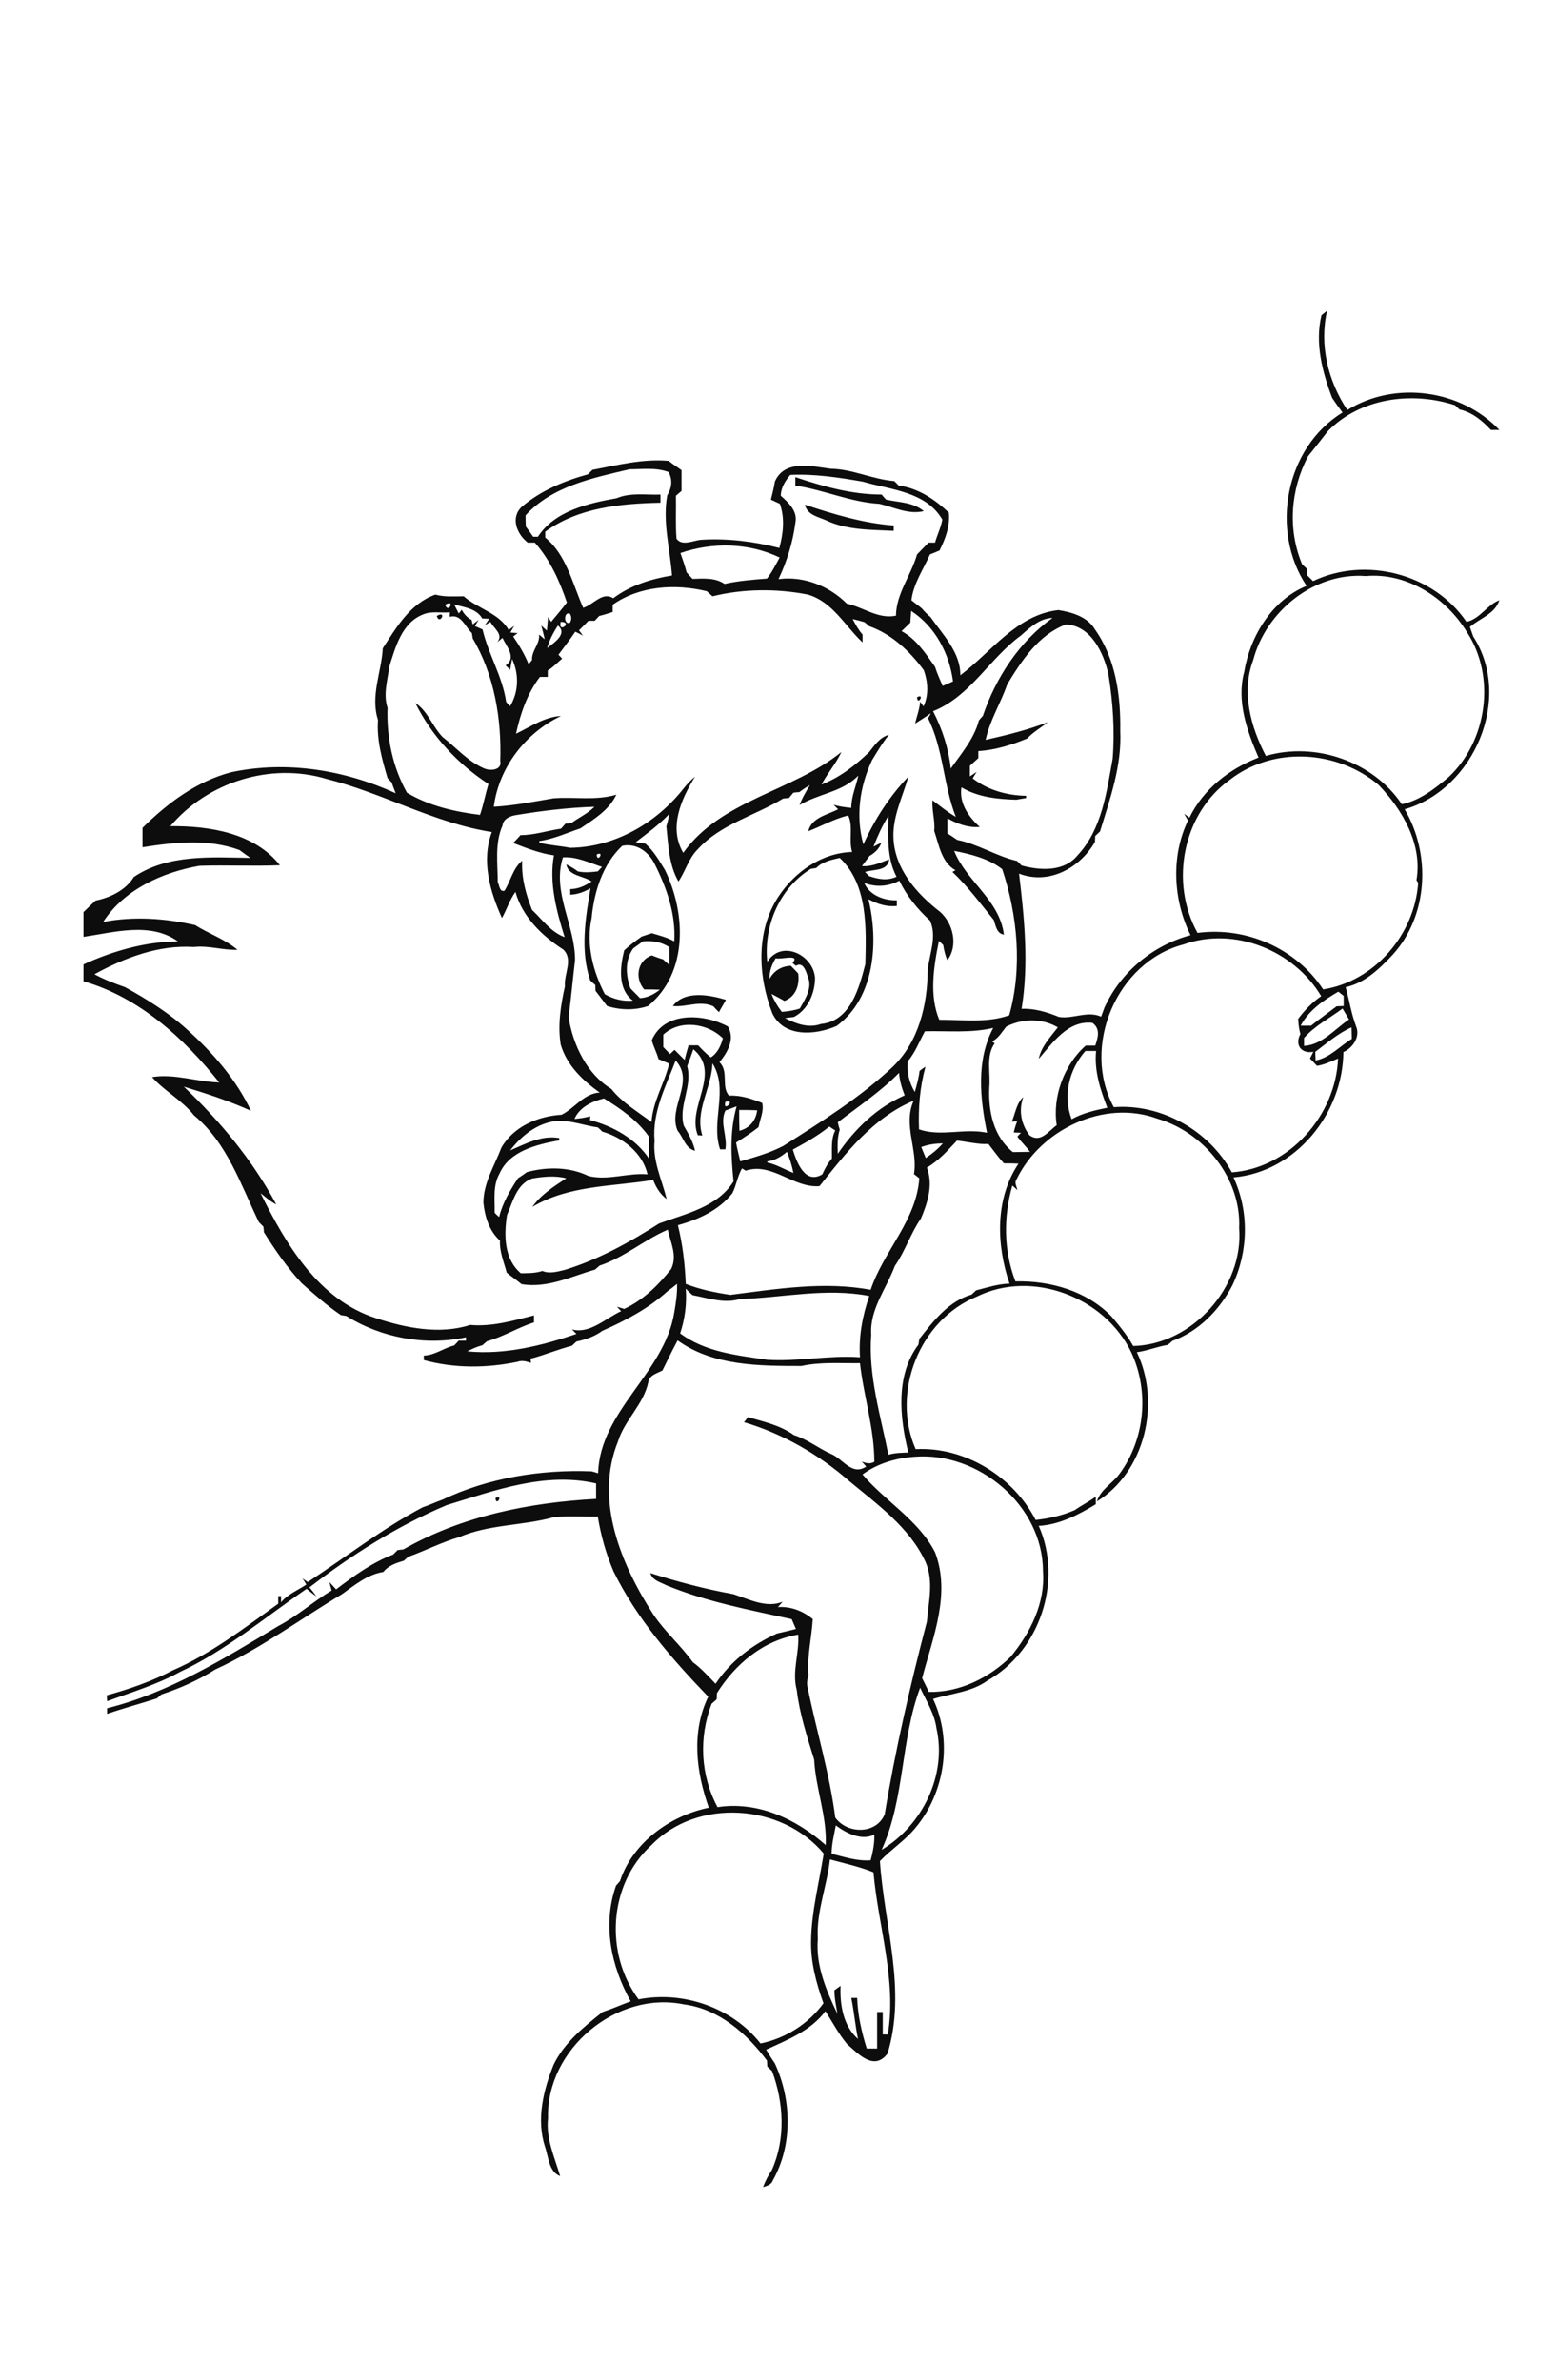 <?xml version="1.0" encoding="utf-8"?>
<!-- Generator: Adobe Illustrator 21.0.2, SVG Export Plug-In . SVG Version: 6.00 Build 0)  -->
<svg version="1.2" baseProfile="tiny" id="Layer_1" xmlns="http://www.w3.org/2000/svg" xmlns:xlink="http://www.w3.org/1999/xlink"
	 x="0px" y="0px" viewBox="0 0 554 847" overflow="scroll" xml:space="preserve">
<path fill="#0D0D0D" d="M105.2,742.2C105.8,742.8,105.8,742.8,105.2,742.2 M43.2,688.2C43.8,688.8,43.8,688.8,43.2,688.2
	 M320.2,669.2C320.8,669.8,320.8,669.8,320.2,669.2 M243.2,664.2C243.8,664.8,243.8,664.8,243.2,664.2 M327.2,663.2
	C327.8,663.8,327.8,663.8,327.2,663.2 M238.2,657.2C238.8,657.8,238.8,657.8,238.2,657.2 M389.2,652.2
	C389.8,652.8,389.8,652.8,389.2,652.2 M43.2,648.2C43.8,648.8,43.8,648.8,43.2,648.2 M383.2,625.2
	C383.8,625.8,383.8,625.8,383.2,625.2 M225.2,625.2C225.8,625.8,225.8,625.8,225.2,625.2 M87.2,600.2
	C87.8,600.8,87.8,600.8,87.2,600.2 M91.2,595.2C91.8,595.8,91.8,595.8,91.2,595.2 M270.2,589.2C270.8,589.8,270.8,589.8,270.2,589.2
	 M151.2,583.2C151.8,583.8,151.8,583.8,151.2,583.2 M217.2,582.2C217.8,582.8,217.8,582.8,217.2,582.2 M227.2,578.2
	C227.8,578.8,227.8,578.8,227.2,578.2 M97.2,576.2C97.8,576.8,97.8,576.8,97.2,576.2 M142.2,570.2
	C142.8,570.8,142.8,570.8,142.2,570.2 M141.2,567.2C141.8,567.8,141.8,567.8,141.2,567.2 M100.2,566.2
	C100.8,566.8,100.8,566.8,100.2,566.2 M89.2,551.2C89.8,551.8,89.8,551.8,89.2,551.2 M296.2,549.2
	C296.8,549.8,296.8,549.8,296.2,549.2 M122.2,548.2C122.8,548.8,122.8,548.8,122.2,548.2 M203.2,547.2
	C203.8,547.8,203.8,547.8,203.2,547.2 M176.3,533.1C179.3,531.6,176.5,536.4,176.3,533.1 M174.2,533.2
	C174.8,533.8,174.8,533.8,174.2,533.2 M195.2,531.2C195.8,531.8,195.8,531.8,195.2,531.2 M187.2,531.2
	C187.8,531.8,187.8,531.8,187.2,531.2 M185.2,531.2C185.8,531.8,185.8,531.8,185.2,531.2 M287.2,530.2
	C287.8,530.8,287.8,530.8,287.2,530.2 M158.2,530.2C158.8,530.8,158.8,530.8,158.2,530.2 M70.2,526.2
	C70.8,526.8,70.8,526.8,70.2,526.2 M326.2,520.2C326.8,520.8,326.8,520.8,326.2,520.2 M211.2,515.2
	C211.8,515.8,211.8,515.8,211.2,515.2 M375.2,513.2C375.8,513.8,375.8,513.8,375.2,513.2 M386.2,511.2
	C386.8,511.8,386.8,511.8,386.2,511.2 M335.2,510.2C335.8,510.8,335.8,510.8,335.2,510.2 M191.2,509.2
	C191.8,509.8,191.8,509.8,191.2,509.2 M343.2,508.2C343.8,508.8,343.8,508.8,343.2,508.2 M141.2,501.2
	C141.8,501.8,141.8,501.8,141.2,501.2 M189.2,500.2C189.8,500.8,189.8,500.8,189.2,500.2 M416.2,498.2
	C416.8,498.8,416.8,498.8,416.2,498.2 M145.2,497.2C145.8,497.8,145.8,497.8,145.2,497.2 M203.2,495.2
	C203.8,495.8,203.8,495.8,203.2,495.2 M146.2,493.2C146.8,493.8,146.8,493.8,146.2,493.2 M148.2,491.2
	C148.8,491.8,148.8,491.8,148.2,491.2 M286.2,489.2C286.8,489.8,286.8,489.8,286.2,489.2 M151.2,488.2
	C151.8,488.8,151.8,488.8,151.2,488.2 M188.2,486.2C188.8,486.8,188.8,486.8,188.2,486.2 M270.2,473.2
	C270.8,473.8,270.8,473.8,270.2,473.2 M236.2,473.2C236.8,473.8,236.8,473.8,236.2,473.2 M340.2,471.2
	C340.8,471.8,340.8,471.8,340.2,471.2 M387.2,470.2C387.8,470.8,387.8,470.8,387.2,470.2 M282.2,469.2
	C282.8,469.8,282.8,469.8,282.2,469.2 M359.2,467.2C359.8,467.8,359.8,467.8,359.2,467.2 M209.2,463.2
	C209.8,463.8,209.8,463.8,209.2,463.2 M215.2,460.2C215.8,460.8,215.8,460.8,215.2,460.2 M190.2,460.2
	C190.8,460.8,190.8,460.8,190.2,460.2 M200.2,459.2C200.8,459.8,200.8,459.8,200.2,459.2 M217.2,457.2
	C217.8,457.8,217.8,457.8,217.2,457.2 M170.2,455.2C170.8,455.8,170.8,455.8,170.2,455.2 M215.2,452.2
	C215.8,452.8,215.8,452.8,215.2,452.2 M169.2,451.2C169.8,451.8,169.8,451.8,169.2,451.2 M211.2,439.2
	C211.8,439.8,211.8,439.8,211.2,439.2 M209.2,438.2C209.8,438.8,209.8,438.8,209.2,438.2 M211.2,437.2
	C211.8,437.8,211.8,437.8,211.2,437.2 M313.2,436.2C313.8,436.8,313.8,436.8,313.2,436.2 M359.2,432.2
	C359.8,432.8,359.8,432.8,359.2,432.2 M226.2,431.2C226.8,431.8,226.8,431.8,226.2,431.2 M365.2,430.2
	C365.8,430.8,365.8,430.8,365.2,430.2 M164.2,429.2C164.8,429.8,164.8,429.8,164.2,429.2 M79.2,427.2
	C79.8,427.8,79.8,427.8,79.2,427.2 M208.2,426.2C208.8,426.8,208.8,426.8,208.2,426.2 M379.2,412.2
	C379.8,412.8,379.8,412.8,379.2,412.2 M382.2,410.2C382.8,410.8,382.8,410.8,382.2,410.2 M384.2,402.2
	C384.8,402.8,384.8,402.8,384.2,402.2 M30.2,398.2C30.8,398.8,30.8,398.8,30.2,398.2 M93.2,386.2C93.8,386.8,93.8,386.8,93.2,386.2
	 M93.2,384.2C93.8,384.8,93.8,384.8,93.2,384.2 M355.2,375.2C355.8,375.8,355.8,375.8,355.2,375.2 M221.2,366.2
	C221.8,366.8,221.8,366.8,221.2,366.2 M239.4,358c4.2-5.6,12.9-4,18.9-2.2c-0.8,1.5-1.7,2.9-2.5,4.4c-0.7-0.7-1.4-1.4-2-2.1
	C249,355.9,244.2,358.5,239.4,358 M263.2,351.2C263.8,351.8,263.8,351.8,263.2,351.2 M346.2,344.2
	C346.8,344.8,346.8,344.8,346.2,344.2 M222.2,333.2C222.8,333.8,222.8,333.8,222.2,333.2 M196.2,326.2
	C196.8,326.8,196.8,326.8,196.2,326.2 M284.2,325.2C284.8,325.8,284.8,325.8,284.2,325.2 M270.2,321.2
	C270.8,321.8,270.8,321.8,270.2,321.2 M296.2,308.2C296.8,308.8,296.8,308.8,296.2,308.2 M279.2,303.2
	C279.8,303.8,279.8,303.8,279.2,303.2 M258.2,303.2C258.8,303.8,258.8,303.8,258.2,303.2 M70.2,302.2
	C70.8,302.8,70.8,302.8,70.2,302.2 M269.2,296.2C269.8,296.8,269.8,296.8,269.2,296.2 M282.2,295.2
	C282.8,295.8,282.8,295.8,282.2,295.2 M383.2,285.2C383.8,285.8,383.8,285.8,383.2,285.2 M310.2,285.2
	C310.8,285.8,310.8,285.8,310.2,285.2 M365.2,281.2C365.8,281.8,365.8,281.8,365.2,281.2 M360.2,281.2
	C360.8,281.8,360.8,281.8,360.2,281.2 M367.2,280.2C367.8,280.8,367.8,280.8,367.2,280.2 M351.2,278.2
	C351.8,278.8,351.8,278.8,351.2,278.2 M350.2,276.2C350.8,276.8,350.8,276.8,350.2,276.2 M332.2,275.2
	C332.8,275.8,332.8,275.8,332.2,275.2 M317.2,271.2C317.8,271.8,317.8,271.8,317.2,271.2 M362.2,270.2
	C362.8,270.8,362.8,270.8,362.2,270.2 M330.2,265.2C330.8,265.8,330.8,265.8,330.2,265.2 M309.2,264.2
	C309.8,264.8,309.8,264.8,309.2,264.2 M260.2,262.2C260.8,262.8,260.8,262.8,260.2,262.2 M467.2,261.2
	C467.8,261.8,467.8,261.8,467.2,261.2 M311.2,258.2C311.8,258.8,311.8,258.8,311.2,258.2 M324.2,254.2
	C324.8,254.8,324.8,254.8,324.2,254.2 M322.2,254.2C322.8,254.8,322.8,254.8,322.2,254.2 M376.2,253.2
	C376.8,253.8,376.8,253.8,376.2,253.2 M221.2,252.2C221.8,252.8,221.8,252.8,221.2,252.2 M326.3,248.1
	C329.3,246.6,326.4,251.4,326.3,248.1 M200.2,244.2C200.8,244.8,200.8,244.8,200.2,244.2 M201.2,242.2
	C201.8,242.8,201.8,242.8,201.2,242.2 M168.2,241.2C168.8,241.8,168.8,241.8,168.2,241.2 M182.2,240.2
	C182.8,240.8,182.8,240.8,182.2,240.2 M178.2,237.2C178.8,237.8,178.8,237.8,178.2,237.2 M171.2,237.2
	C171.8,237.8,171.8,237.8,171.2,237.2 M305.2,236.2C305.8,236.8,305.8,236.8,305.2,236.2 M264.2,236.2
	C264.8,236.8,264.8,236.8,264.2,236.2 M178.2,234.2C178.8,234.8,178.8,234.8,178.2,234.2 M168.2,232.2
	C168.8,232.8,168.8,232.8,168.2,232.2 M132.2,232.2C132.8,232.8,132.8,232.8,132.2,232.2 M166.2,231.2
	C166.8,231.8,166.8,231.8,166.2,231.2 M129.2,231.2C129.8,231.8,129.8,231.8,129.2,231.2 M285.2,230.2
	C285.8,230.8,285.8,230.8,285.2,230.2 M189.2,229.2C189.8,229.8,189.8,229.8,189.2,229.2 M167.2,229.2
	C167.8,229.8,167.8,229.8,167.2,229.2 M121.2,229.2C121.8,229.8,121.8,229.8,121.2,229.2 M208.2,228.2
	C208.8,228.8,208.8,228.8,208.2,228.2 M127.2,228.2C127.8,228.8,127.8,228.8,127.2,228.2 M206.2,227.2
	C206.8,227.8,206.8,227.8,206.2,227.2 M125.2,227.2C125.8,227.8,125.8,227.8,125.2,227.2 M187.2,226.2
	C187.8,226.8,187.8,226.8,187.2,226.2 M245.2,225.2C245.8,225.8,245.8,225.8,245.2,225.2 M175.2,225.2
	C175.8,225.8,175.8,225.8,175.2,225.2 M213.2,223.2C213.8,223.8,213.8,223.8,213.2,223.2 M189.2,223.2
	C189.8,223.8,189.8,223.8,189.2,223.2 M215.2,222.2C215.8,222.8,215.8,222.8,215.2,222.2 M191.2,222.2
	C191.8,222.8,191.8,222.8,191.2,222.2 M155.4,219.2C159.2,217,156.5,222.7,155.4,219.2 M194.2,218.2
	C194.8,218.8,194.8,218.8,194.2,218.2 M243.2,215.2C243.8,215.8,243.8,215.8,243.2,215.2 M245.2,211.2
	C245.8,211.8,245.8,211.8,245.2,211.2 M190.2,210.2C190.8,210.8,190.8,210.8,190.2,210.2 M163.2,210.2
	C163.8,210.8,163.8,210.8,163.2,210.2 M160.2,209.2C160.8,209.8,160.8,209.8,160.2,209.2 M154.2,208.2
	C154.8,208.8,154.8,208.8,154.2,208.2 M124.2,193.2C124.8,193.8,124.8,193.8,124.2,193.2 M92.2,185.2
	C92.8,185.8,92.8,185.8,92.2,185.2 M286.4,179.6c10.2,3.4,20.8,6.6,31.6,7.4c0,0.5,0,1.5,0,1.9c-8.1-0.4-16.7-0.2-24.2-3.8
	C291,183.9,287.2,183.2,286.4,179.6 M283,169.8c9.9,3.3,20.1,6.2,30.7,6.2c0.4,0.5,1.2,1.4,1.6,1.8c4.5,1,9.7,0.9,13.4,4.1
	c-5.6,1.3-10.5-1.4-15.8-2.6c-10.3-0.6-19.8-5-29.9-6.5C283,172,283,170.5,283,169.8 M266.2,149.2
	C266.8,149.8,266.8,149.8,266.2,149.2 M295.3,661.7c-1,9.5-4.9,18.6-4.3,28.3c-0.8,9.4,3,18.4,7,26.7c-0.5-2.8-1.1-5.6-1.1-8.4
	c0.5-0.4,1.6-1.2,2.2-1.6c-0.3,6.6,0.9,14.3,6.2,18.9c-1-4.8-1.4-9.7-2.4-14.6c0.5,0,1.6,0,2.1,0c0.2,6.1,1.6,12.2,3.4,18
	c1.2,0,2.4,0,3.7,0c0-4.3,0-8.7,0-13c0.5,0,1.5,0,2,0c0,2.7,0,5.3,0,8c0.5,0,1.4,0,1.8,0c3.2-19.4-3.4-38.4-5.1-57.7
	C306,664.3,300.4,663.1,295.3,661.7 M297.4,649.6c-0.6,3.3-1.5,6.6-1.5,10.1c4.6,1.1,9.1,2.7,13.9,2.3c0.8-3,1.4-6,1.3-9.1
	C306.4,655.1,301.2,652.4,297.4,649.6 M231.7,656.7c-15.2,13.9-16.6,38.5-4.5,54.8c15.9-3.1,33.3,2.9,43.4,15.7
	c8.9-1.8,17.1-7,22.4-14.3c-2.6-7.3-4.6-14.7-4.4-22.5c0.2-10.4,2.9-20.6,4.5-30.8C278.2,641.8,248,639.7,231.7,656.7 M313.7,658.3
	c14.5-8.7,23.3-26.6,19.5-43.3c-0.7-5.2-3.6-9.7-5.8-14.4C320.4,619.3,322,640.1,313.7,658.3 M255.1,602.5c0,0.5-0.1,1.6-0.1,2.2
	c-0.4,0.4-1.3,1.2-1.8,1.6c-4.6,12-4,25.4,2.1,36.8c14.3-2.2,28,4.2,38.5,13.5c0.5-10.3-3.6-20.2-4.1-30.4
	c-2.5-8.1-5.2-16.3-6.2-24.8c-1.8-6.6,1-13.1,0.5-19.7C271.5,583.8,261.7,592.1,255.1,602.5 M306.9,524.7c8,9.5,19.9,16.2,25.8,27.7
	c5.7,14.9-0.8,30.3-4.6,44.8c0.8,1.6,1.6,3.2,2.4,4.9c11,0.2,21.4-5,29.1-12.5c7-8.5,12.4-19.2,11.5-30.5
	c0-23.3-22.9-42.5-45.6-40.7C319,518.8,312.2,520.8,306.9,524.7 M241.1,477c-1.9,3.5-3.6,7.1-5.4,10.7c-1.8,1-4.6,1.6-5,4
	c-1.6,8-8.4,13.5-10.8,21.2c-8.5,21,1.1,43.9,12.6,61.7c4.1,6.1,9.7,10.9,14,16.9c3,2.2,5.5,5,8.1,7.7c5.4-8.1,13.2-14,21.9-17.9
	c2.2-0.5,4.4-1,6.7-1.6c-0.5-1.2-1-2.3-1.5-3.5c-15.1-3.3-30.4-6.2-44.7-12.1c-2.1-1.1-4.9-1.7-5.6-4.3c9.7,3.1,19.5,5.7,29.5,7.5
	c5.6,1.8,11.8,5.1,17.6,2.7c-0.4,0.5-1.3,1.4-1.7,1.9c4.5-0.3,9,1.4,12.4,4.3c-0.4,6.6-2.1,13.3-1.5,19.8c-0.4,1.5-0.8,3.1-0.3,4.6
	c3.1,15.4,7.8,30.5,9.8,46.2c4.3,6,14.7,6,17.6-1.2c3.8-23.1,9.1-45.9,15-68.5c0.6-7.1,2.5-14.5-0.5-21.3
	c-5.7-12.3-17.1-20.4-27.2-28.8c-10.9-9.5-23.6-16.8-37.4-20.9c0.4-0.4,1.1-1.3,1.4-1.8c5.6,1.6,11.5,2.9,16.4,6.4
	c4.8,1.5,8.7,4.7,13.2,6.7c4.2,1.7,7.4,7.9,12.5,4.5c-0.4-0.5-1.2-1.4-1.6-1.8c1.5,0.6,3,1,4.5,0.1c0-11.9-3.8-23.4-5.1-35.1
	c-7,0.1-14-0.5-20.8,1C270.2,486.1,253.7,486.1,241.1,477 M244,458.6c0.4,5.4-0.3,10.8-2,15.9c9,6.7,20.3,7.8,31,9.4
	c11.1,0.7,21.9-1.7,33-0.9c-0.5-7.4,0.9-14.8,3.3-21.8c-15.4-3-30.7,0.6-46.1,1.1c-5.6,1.7-11.3-0.4-16.8-1.4
	C245.5,460.1,244.8,459.4,244,458.6 M92.2,423.2C92.8,423.8,92.8,423.8,92.2,423.2 M273,413.3v0.4c3.3,0.7,6.2,2.5,9.3,3.7
	c-0.5-2.6-1.3-5.1-2.3-7.5C278,411.6,275.7,413,273,413.3 M327.8,408.2c0.5,1.3,1.1,2.6,1.6,3.9c2.3-1.5,4.3-3.2,6.1-5.2
	C332.8,406.9,330.2,407.3,327.8,408.2 M340.5,405.9c-3.3,3.5-6.5,7.2-10.7,9.6c2.3,6.1,0.3,12.4-2.1,18.1
	c-3.7,5.3-5.6,11.6-9.3,16.9c-3,8.1-9,15.4-8.4,24.5c-1.1,14.5,3.3,28.6,6.1,42.7c2.3-0.7,4.7-0.7,7.1-0.8
	c-3.1-12.5-4.6-27.5,3.6-38.4c0.1-0.5,0.2-1.5,0.3-2c5-6.4,10.5-13.5,18.6-15.8c0.4-0.4,1.2-1.1,1.6-1.5c3.9-1,7.8-2.3,11.9-2.4
	c-4.7-13.8-5.2-30.2,3.2-42.7c-1.7-0.1-3.5-0.1-5.2-0.1c-2-2.2-3.7-4.6-5.5-6.9C348,407.3,344.3,406.3,340.5,405.9 M282.1,409.1
	c1.4,4.6,4.4,12.5,10.5,8.8c0.9-2,1.9-3.9,3.4-5.6c0.1-3.4-0.4-6.9,1.2-10c-0.7-0.5-1.4-0.9-2.1-1.4
	C291,404.2,286.5,406.7,282.1,409.1 M195.3,399.4c-5.7,1.5-10.3,5.5-13.8,10c5.6-2.4,11.2-5.5,17.5-4.4v0.8
	c-8,1.5-17.7,3.7-21.3,11.9c-2.4,4.3-1.6,9.3-1.7,13.9c0.4,0.4,1.2,1.2,1.6,1.5c1.2-5,3.9-9.5,6.7-13.8c1.1-0.7,2.1-1.4,3.2-2.2
	c7.2-1.9,15.1-1.9,21.9,1.4c7,1.7,13.9-1.2,21-0.6c-1.8-7.7-8.8-13.1-16.1-15.2c-0.4-0.4-1.2-1.2-1.6-1.5
	C206.9,400.4,201.2,397.8,195.3,399.4 M361.7,419.7c-0.9,1.2,0.1,2.6,0.3,3.8c-0.4-0.4-1.3-1.2-1.8-1.6c-3.2,11.2-3.1,23.2,1.1,34.1
	c12.4-0.3,25.4,3.4,34.2,12.5c2.8,3.3,5.6,6.7,7.7,10.5c21-0.5,39.4-21,37.7-42c0.8-17.6-12.5-34.1-29.1-38.9
	C392.9,391.1,370.3,401.9,361.7,419.7 M263,395c0,2.5,0,4.9,0.1,7.4c3.6-0.9,5.9-3.7,6.3-7.3C267.2,395,265.1,395,263,395
	 M291.6,422.1c-9.3,0.8-16.8-8.6-26.3-5.5c-0.3-0.2-0.9-0.6-1.3-0.8c-1.6,2.8-2,6-3.4,8.8c-4.8,6.1-12.1,9.4-19.4,11.4
	c1.7,6.8,2.5,13.9,2.8,20.9c5.1,2,10.5,3.1,15.9,3.9c16.4-2.1,33.4-4.9,49.9-1.8c4.6-13.8,16.3-24.7,17.3-39.7
	c-0.5-0.4-1.4-1.1-1.9-1.5c1.5-8.5-4-17.5-0.1-26.1C310.7,397.7,301,410.3,291.6,422.1 M258.1,392.1
	C257,396.2,262.2,391,258.1,392.1 M204.4,398.2c1.9-0.2,3.8-0.4,5.6-1c0,0.4,0,1.1-0.1,1.4c8.1,2.1,16.3,6.6,21,13.7
	c0-2.6,0-5.2,0-7.8c-4.1-5.8-10.1-10-16-13.6C210.7,391.9,206.2,394,204.4,398.2 M298.1,399.4c0.2,0.9,0.4,1.7,0.7,2.6
	c-0.9,2.8-0.8,5.7-0.7,8.6c6-8.8,13.9-16.5,23.8-20.8c-1-2.6-1.8-5.2-2-8C313.3,388.5,305.5,393.7,298.1,399.4 M386.2,374
	c-5.8,6.6-8.1,15.9-4.9,24.3c3.9-2.2,8.3-3.2,12.7-4.1c-2.5-6.4-4.7-13.2-4-20.2C388.7,374,387.4,374,386.2,374 M246.7,373.4
	c-0.7,2-1.4,4-2.2,6c2,7.1-3.2,14.1-1.2,21.2c1.6,2.8,3.3,5.7,4,8.9c-3.5-0.8-4.1-4.7-6.2-7.1c-3.6-8.3,6.3-17.4-0.7-25
	c-3.5,9.2-8.4,18.4-7.5,28.6c-0.7,7.2,2.6,13.8,4.3,20.7c-2.3-1.7-3.8-4.2-4.8-6.8c-14.5,2.4-29.9,1.8-43,9.6
	c3.1-4.4,7.7-7.3,12.1-10.2c-4-1-8.2-0.6-12.2,0.1c-5.5,2-6.8,8.2-8.9,13c-1.1,7.1-1.1,15.6,4.9,20.7c2.6,0,5.2,0,7.7-0.8
	c2.6,1.1,5.4,0.2,8-0.4c12-3.7,23-9.8,33.5-16.5c9.4-3.5,20.8-5.8,26.5-15c-0.9-8.9-1.4-17.9,1.1-26.7c-1.3,0.5-2.7,1-4,1.5
	c-2.1,4.4,0.8,9.1,0,13.8c-0.5,0-1.4,0-1.9,0c-3.4-10.1,3.2-21.2-2.7-30.6c-0.3,8.8-6.4,17-3.6,25.7c-0.4,0-1.2-0.1-1.6-0.1
	C244.2,394,256.9,381.9,246.7,373.4 M468,374.3c0,0.8,0.1,2.3,0.1,3.1c5.1-1,8.6-5.1,12.9-7.7c0-1.4-0.1-2.7-0.1-4.1
	C476.1,367.7,472.2,371.2,468,374.3 M329.1,367c-2,3.6-3.4,7.5-6.1,10.7c-0.4,3.8,0.5,7.6,2.5,10.9c0.7-2.5,1.4-4.9,1.7-7.5
	c0.5-0.4,1.6-1.2,2.1-1.5c-2,7.3-2.6,14.7-2.3,22.3c7.8,2.7,16.1-0.5,24.2,1.2c-2.5-12.3-3.9-25.7,2.2-37.3
	C345.4,367.7,337.2,366.8,329.1,367 M236,368.2c0,1.4,0,2.9,0,4.4c0.8,0.8,1.6,1.7,2.4,2.5c0.4-0.4,1.2-1.1,1.6-1.5
	c1.2,1.2,2.4,2.4,3.6,3.6c0.4-1.8,0.9-3.5,1.4-5.2c1.1,0,2.3,0,3.4,0c1.4,1.5,2.9,3,4.5,4.3c2.4-1.5,3.6-4.2,4.3-6.8
	C251.8,364.1,241.9,362.7,236,368.2 M358.1,365.3c-1.6,1.9-2.8,4.2-5.1,5.3c0.2,0.2,0.7,0.5,0.9,0.7c-3.2,4.6-1.4,10.4-1.9,15.7
	c-0.4,8.4,1.5,17.5,8.4,23c2,0,4.1-0.1,6.1-0.1c-1.4-1.9-3.1-3.5-4.5-5.4c0.3-0.4,1-1.1,1.3-1.4c-0.7,0-2-0.1-2.6-0.1
	c0.3-1.3,0.7-2.7,1.2-3.9c-0.5,0-1.4,0-1.9,0.1c1.3-3,1.6-6.5,4.1-8.8c-1.7,4.8-0.8,9.6,2.2,13.6c3.9,2.9,6.8-1.5,9.7-3.6
	c-1.6-10,2.6-21.5,10.3-28.3c1.1,0,2.2,0,3.4,0c1-2.9,1.9-6-1-8.1c-8.6-1-14.1,7-19.1,12.8c0.9-4.4,4.1-7.7,6.8-11.2
	C370.7,362.3,363.9,362.4,358.1,365.3 M464,369.4c0,0.7,0,2.1,0,2.8c6.5-0.4,10.9-6,16-9.4c-0.8-1.3-1.5-2.6-2.3-3.9
	C473.1,362.4,467.8,365,464,369.4 M462.8,365c1.2,0,2.4,0,3.7,0c3-2.4,6.1-4.6,9.1-6.9c0.6,0,1.9-0.1,2.5-0.1c0-1.2,0-2.4,0-3.6
	c-0.5-0.4-1.4-1.1-1.9-1.5C470.9,356,465.7,359.5,462.8,365 M276,341c-1.4,2.3-2.3,4.7-2.2,7.4c1.5-2.9,4.3-4.6,7.6-4.7
	c0.9,0.9,1.7,1.8,2.6,2.7c0.6,4-0.8,8.3-4.9,9.8c-1.5-0.9-3.1-1.7-4.6-2.5c0.9,2.3,2.2,4.5,3.7,6.4c2.2-0.2,4.3-0.5,6.4-1.2
	c1.9-3.4,4.6-7.4,2.8-11.4c-0.6-1.9-1.7-5.4-4.2-3.8c-0.3-0.3-0.9-0.7-1.2-1C284.9,339.3,277.9,341.6,276,341 M228.7,335
	c-1.1,0.9-2.3,1.7-3.4,2.5c-3,4.2-2.7,9.5-1,14.2c1.1,1.2,2.3,2.3,3.4,3.5c2.7-0.1,5-1.4,7.1-3c-1.9-0.1-3.8-0.1-5.6-0.1
	c-3.4-3.9-2.5-10.3,2.7-12.1c1.3,0.5,2.6,1,4,1.4c0.8,0.7,1.5,1.4,2.3,2c0-2.1,0-4.2,0-6.3C235.2,335.1,232,334.7,228.7,335
	 M421.1,336.1c-23.8,6.2-36.5,36.4-24.8,57.9c16.9-1.3,33.9,8.3,42,23.2c20.5-1.5,37-20.3,37.8-40.5c-2.4,1-4.9,2.2-7.5,2.6
	c-0.8-0.9-1.7-1.8-2.5-2.6c0.4-0.8,0.8-1.6,1.2-2.4c-4.3,0.8-6.7-2.5-4.6-6.3c-0.5-1.8-0.7-3.6-0.8-5.4c2.3-3.1,5-5.9,8.2-8.1
	C460.4,338.2,439.2,329.6,421.1,336.1 M290.4,308.9c-0.5,0.1-1.5,0.2-1.9,0.3c-11.2,6.9-16.8,20.3-15.5,33.1
	c5.1-8.1,16.4-2.5,17,5.7c0,5.4-2.5,11.3-7.5,13.9c-0.8,0.1-2.4,0.3-3.2,0.4c3.9,2,8.4,3.7,12.8,2.1c10.5-1,13.6-12.8,15.8-21.3
	c0.3-12.8,1-28.2-9.1-37.8C295.8,306,292.7,306.6,290.4,308.9 M338.2,304.2C338.8,304.8,338.8,304.8,338.2,304.2 M212.3,304.1
	C212.5,307.4,215.3,302.6,212.3,304.1 M221.4,301c-7,6.6-10,16.3-10.9,25.7c-2,9.3,0.4,18.8,4.7,27.1c3.1,1.8,6.5,2.6,10,2.3
	c-5.5-4.1-4.6-12-3.1-17.9c1.9-1.8,4.1-3.4,6.2-4.9c1.2-0.4,2.4-0.8,3.6-1.2c2.7,0.8,5.5,1.5,8,2.9c0.6-9.5-2.6-18.8-6.8-27.2
	C231,303.3,226.6,299.9,221.4,301 M310.8,301.3c0.7-0.4,2.1-1.1,2.8-1.4c-0.7,2.1-2.3,3.6-4.2,4.7c-0.9,1.2-1.8,2.4-2.7,3.6
	c3.5,0.3,6.5-1.2,9.7-2.4c-0.5,4.3-5.6,3.5-8.6,4.5c0.4,0.4,1.1,1.2,1.5,1.5c3.2,1.1,6.5,1.7,9.7,0.2c-3.5-6.7-3-14.3-2.9-21.6
	C313.9,293.8,312.3,297.5,310.8,301.3 M184,290c-2.2,0.3-4.9,1.2-5.2,3.8c-2.8,6.3-1.7,13.4-1.7,20.1c0.6,1.1,0.6,3.6,2.4,3.1
	c2.2-3.5,3-8,6.3-10.7c-0.3,6.1,1.3,11.9,3.5,17.5c3.7,3.5,6.7,7.9,11.6,9.7c-2.9-9.3-5.6-19.4-3.8-29.1c-5-0.7-9.8-2.6-14.5-4.4
	c0.9-0.9,1.8-1.9,2.6-2.8c4.9,0,9.6-1.6,14.4-2.3c0.4-0.4,1.2-1.3,1.6-1.8c0.5,0,1.5-0.1,2.1-0.2c2.7-2,5.9-3.4,8.2-5.8
	C202.3,287.4,193.1,288.5,184,290 M284.5,286.5c0.9-2.5,2.3-4.8,3.7-7.1c-1.3,0.7-2.6,1.6-3.8,2.5c-0.5,0-1.6,0.1-2.1,0.2
	c-0.4,0.5-1.2,1.4-1.6,1.9c-0.5,0-1.6,0.1-2.1,0.2c-10,6.1-22.3,9.1-30.4,18.1c-3.2,3.2-4.3,7.7-6.8,11.4
	c-3.4-5.9-3.6-12.9-4.3-19.6c0.4-1.5,0.8-3,1.1-4.5c-3.6,3.8-7.8,6.9-12,10.1c0.9,0.1,2.6,0.4,3.4,0.5c3,2.6,4.9,6,7,9.4
	c7.5,15.4,8.3,36.6-6,48.4c-4.7,1.6-9.9,1.5-14.6,0c-1.4-1.8-2.7-3.6-4.1-5.4c0-0.5-0.1-1.6-0.1-2.1c-0.5-0.4-1.4-1.2-1.8-1.6
	c-3.6-10.7-1.7-22,0.1-32.8c-2.2,1.3-4.6,2.2-7.2,2.3c0-0.5,0-1.5,0-2c2.8,0,5.3-1.2,7.6-2.7c-2.9-2.1-8.3-1.9-9-6.1
	c1.4,0.7,2.8,1.5,4.1,2.5c2.3,0.5,4.7,0.3,7.1,0c0.4-0.4,1.1-1.2,1.5-1.6c-4.6-1.5-9-3.7-13.9-3.4c-4,12.4,4.4,24.3,4.3,36.6
	c-0.8,6.8-1.4,13.5-2.3,20.3c1.6,9.9,6.5,20.2,15.2,25.5c3.9,4.9,9.4,8.1,14.3,11.8c0.5-7.4,4.6-13.7,6.3-20.8
	c-1.3-0.5-2.5-1.1-3.8-1.6c-0.6-2.3-1.8-4.4-2.4-6.7c4.4-10.4,18.6-9.5,27.1-4.9c2.6,4.5-0.1,9.1-3,12.7c3.4,3.3,0.5,8.8,3.4,11.9
	c4.2-0.2,8,1.1,11.8,2.6c0.7,2.9-0.8,5.8-1.3,8.6c-2.5,2-5.3,3.8-8,5.5c0.4,2.3,1,4.5,1.5,6.7c5.2-1.5,10.5-3,15.3-5.5
	c13.5-8.6,27.2-17.1,38.9-28.1c9.3-8.9,12.4-22.1,12.5-34.5c0.6-5.9,3.4-11.8,0.8-17.6c-4.4-4-8.3-8.8-10.9-14.2
	c-3.9,2.1-8.3,2.4-12.5,0.8c1.9,4.4,7,6.3,11.6,6.2c0,0.5,0,1.5,0,2c-3.6,0.4-6.9-0.7-10.1-2.4c3.7,15.2,2.3,35.1-11.3,45.1
	c-7.5,3.3-18.8,4.2-22.9-4.5c-5.1-13.1-5.9-29.2,2.1-41.4c5.8-8.9,15.5-15.7,26.3-16c-1.3-4.3,0.5-9.1-1.4-13
	c-5,1.2-9.5,3.8-14.2,5.6c1.2-4.9,6.8-5.8,10.6-7.8c-0.4-0.4-1.2-1.2-1.6-1.6c2,0.6,4.2,0.9,6.3,1.1c0-4,1.7-7.7,2.5-11.5
	C299.8,281.9,291.3,282.4,284.5,286.5 M60.6,294c13.9-0.1,29.9,2.4,39,13.9c-9.5,0.4-19.1-0.1-28.6,0.2c-13.2,2.3-26.9,8.5-34.3,20
	c10.9-2.1,22-1.3,32.7,1.1c4.9,3.1,10.6,5,15.1,8.8c-5.2,0.2-10.3-1.6-15.5-1c-12.5-0.8-24.6,3.8-35.4,9.7c3.5,1.9,7.2,3.3,10.9,4.6
	c7.8,4.3,15.5,9.1,22.1,15.1c9.1,8.2,17.4,17.7,22.7,28.9c-7.7-3.5-15.7-6.1-23.9-8.6c12.9,12.3,24.4,26.1,32.9,41.9
	c-2.1-1-3.8-2.6-5.6-4c9,18.2,20.7,38,41.1,44.5c10.6,3.5,22.7,5.9,33.5,2.4c7.6,0.7,15.3-1.5,22.7-3.4c0,0.6,0,1.9,0,2.5
	c-5.7,1.8-10.9,5.1-16.7,6.7c-0.4,0.3-1.2,1-1.6,1.4c-1.9,0.5-3.7,1.3-5.4,2.2c13.3,1.3,26.4-2,38.8-6.2c-0.4-0.4-1.2-1.2-1.6-1.6
	c6.4,1.7,12-4,17.5-6.5c-0.4-0.4-1.1-1.2-1.5-1.6c0.7,0.2,2,0.6,2.6,0.8c6.8-3.2,12.1-8.4,16.7-14.2c2.3-4.7-0.2-9.4-1.2-14
	c-8.4,3.6-15.5,9.9-24.3,12.8c-0.4,0.4-1.2,1.1-1.6,1.4c-8.6,2.5-16.9,6.7-26.1,5.2c-1.7-1.4-3.6-2.7-5.3-4.1
	c-1-3.8-2.6-7.4-2.4-11.4c-3.8-3.4-5.4-8.5-5.9-13.5c0-7.1,4-13.2,6.4-19.6c4.3-7.5,13-11.2,21.4-11.7c4.7-2.3,7.9-7.6,13.6-7.9
	c-6-4.2-11.8-9.8-13.9-17.1c-1.1-6.9,0-13.9,1.5-20.7c-0.4-4.4,3.1-9.6-0.6-13.1c-7.6-4.9-14.5-11.6-17-20.5
	c-2.1,2.9-3.1,6.3-4.8,9.3c-4.3-9.5-7.4-20.4-3.6-30.6c-20.5-3.2-38.8-13.9-58.8-18.9C96.3,271.2,73.9,278.3,60.6,294 M437.6,277.5
	c-16.8,12-21.5,36.6-11.5,54.5c17.3-2.3,35.1,5.5,44.7,20.1c18.3-2.9,32.5-19.5,33.8-37.8c-0.1-0.3-0.4-0.8-0.6-1.1
	c2.2-12.6-4.9-25-13.5-33.9C475.8,266.9,453,265.5,437.6,277.5 M194.7,230.6c2.4-1.8,7.4-5.1,3.8-8
	C196.9,225.1,195.5,227.7,194.7,230.6 M358.4,243.5c-2.3,6.7-6.2,12.8-7.7,19.8c7.5-1.7,14.9-3.5,22.1-6.3c-2.4,2-5.2,3.5-7.3,5.8
	c-5.5,2.3-11.4,4.1-17.4,4.5c0,0.6,0,1.9,0,2.5c-1,0.9-2,1.8-3,2.7c0,1.3,0,2.5,0,3.8c0.6-0.4,1.8-1.2,2.4-1.6
	c-0.4,0.6-1.1,1.8-1.4,2.3c5.4,4.2,12.3,6.1,19,6.2l0,0.8c-1.2,0.2-2.3,0.4-3.5,0.6c-6.8-0.2-13.6-0.9-19.5-4.4
	c-0.9,5.7,2.6,10.5,6.5,14.1c-4.1,0.3-8-1.1-11.5-3.1c0,1.8,0,3.6,0,5.4c1.2,0.7,2.3,1.5,3.5,2.3c7.5,1.5,13.9,5.8,21.3,7.5
	c0.4,0.4,1.2,1.2,1.6,1.6c6.6,1.8,15.1,2.3,19.9-3.6c8.7-9.3,10.3-22.4,12.5-34.4c0.8-10,0.1-20.1-1.5-30
	c-1.7-7.7-6.2-17.3-15.1-17.8C369.5,225.9,363.6,235,358.4,243.5 M199.5,221.3C198.4,225.7,204.1,221.3,199.5,221.3 M363.2,226.2
	c-11.1,8.1-17.9,21.6-31.2,26.9c3.3,6.4,5.5,13.2,6.3,20.4c3.8-5.4,8.3-10.6,10-17.1c0.3-0.4,1-1.2,1.4-1.6
	c4.6-13.6,13-26.5,24.8-34.9C369.9,220,366.4,223.4,363.2,226.2 M324.2,217.4c-0.1,1.4-0.2,2.8-0.3,4.2c-1,1-2.1,2-3.1,3
	c5.3,2.9,8.5,7.9,11.9,12.7c0.7,2.3,1.8,4.6,2.7,6.8c1.2-0.5,2.5-1.1,3.7-1.6C337.8,232.6,332.8,223,324.2,217.4 M202.8,221.6
	c0.6-1.1,0.6-2.1,0-3.2C200.5,217.4,200.5,222.6,202.8,221.6 M150.7,218.6c-7.7,2.9-10,11.7-12.2,18.7c-0.6,4.9-2.2,9.8-0.6,14.6
	c-0.4,10.4,1.8,21.1,6.9,30.2c7.8,4.7,17.1,6.8,26,7.9c1.2-3.6,1.9-7.3,3-11c-10.9-7.1-20.2-17.1-26-28.8c4.4,2.8,6.1,8.4,9.7,12.1
	c4.9,3.8,9.1,8.8,14.9,11.2c2.1,0.9,6.3,0.6,5.6-2.7c0.5-14.9-2.1-30.6-9.8-43.6c-0.1-0.5-0.2-1.5-0.3-1.9c-2.4-2.3-3.8-6.9-7.9-5.8
	c0-0.4,0.1-1.2,0.1-1.6C156.9,218.2,153.6,217.4,150.7,218.6 M161.6,215.1c0.5,1.1,1.1,2.1,1.6,3.2c0.3-0.3,0.9-1,1.1-1.3
	c0.8,1.5,1.9,2.8,3.5,3.6c0.1,0.4,0.3,1.2,0.4,1.6c0.5-0.4,1.6-1.2,2.1-1.6c-0.3,0.5-1,1.6-1.3,2.2c0.7,0.3,2,0.9,2.7,1.2
	c2,8.7,7.1,16.7,8.4,25.8c0.3,0.4,1,1.1,1.4,1.5c3.1-5.1,3.2-11.5,0.7-16.8c-0.2,1-0.5,3-0.7,3.9c-0.5-0.6-1.1-1.1-1.6-1.6
	c4.1-2.7,0.3-6.7-1.1-9.8c-0.5,0.4-1.4,1.2-1.9,1.6c2.4-2.9-1.2-4.9-2.4-7.3c-0.5,0.3-1.5,0.9-2,1.2c0.4-0.6,1.2-1.7,1.6-2.3
	c-0.8,0-1.6-0.1-2.5-0.1C169.5,216.5,165.1,216.1,161.6,215.1 M158.4,215.2C159.5,218.7,162.2,213,158.4,215.2 M218,215.2
	c0,0.7,0,2,0,2.6c-1.6,0.5-3.1,1-4.8,1.4c-0.4,0.4-1.2,1.3-1.6,1.7c-0.6,0-1.7,0-2.2,0c-1.1,1.1-2.2,2.3-3.4,3.4
	c0.4,0.5,1.1,1.4,1.4,1.9c-0.9-0.5-1.8-1-2.7-1.4c-1.9,2.8-4,5.5-6,8.2c0.3,0.3,1,1,1.3,1.4c-1.7,1.4-3.2,3.1-5.1,4.2
	c0,0.6,0,1.8,0,2.3c-0.7,0-2.1,0-2.8,0c-4.5,5.9-6.9,13-8.5,20.2c5.1-2.4,10.1-6,16-6.3c-12.6,6-22.1,18.3-23.9,32.3
	c7.1-0.4,14.2-1.8,21.2-3c7.4-0.6,15.1,0.9,22.4-1.3c-2.6,5.5-7.9,8.7-12.8,12c-4.8,1.6-9.5,3.8-14.6,4.5v0.6
	c3.6,0.9,7.4,1.1,11,1.8c15.9-0.2,30.8-8.9,40.4-21.2c1.2-1.5,2.5-2.9,4-4.1c-4.9,7.9-9.5,18.1-4.2,27.1
	c13.5-18.9,38.9-21.8,56.3-35.9c-1.9,4.1-5,7.6-7.1,11.6c6.5-2.5,12-6.8,17-11.6c1.9-2.4,3.8-5.3,7-6.1c-2.3,2.8-4.1,5.9-6,9
	c-4.4,9.3-5.9,20-3.1,30c4-8.9,9.3-17.1,16-24.1c-2,7.1-5.6,14.1-5.3,21.7c0.4,11.1,8.3,20,16.6,26.4c4.7,4.2,6.5,12,2.6,17.2
	c-0.8-1.7-1.2-3.6-1.5-5.4c-0.4-0.4-1.1-1.1-1.5-1.5c-1.9,9.2-3.5,19.5,0.1,28.1c8.3,0,17.1,1.2,24.9-1.6c4.7-16.8,3-35.5-2.5-52
	c-4.9-3.8-11.1-5.3-17.1-6.5c4.3,10.8,16.2,17.5,17.7,29.8c-2.6-0.4-2.9-3.2-3.6-5.2c-4.7-5.8-9.2-11.9-14.7-17.1
	c0.3-0.2,0.8-0.5,1.1-0.6c-5-2.7-5.9-9.1-7.6-14c0.4-3.6-0.9-7.3-0.6-10.9c2.7,2,5.3,4.2,8.3,5.9c-4.5-11.4-4.4-24.2-9.9-35.1
	c0.3-0.4,0.8-1.3,1-1.8c-1.8,1.3-3.7,2.5-5.6,3.7c0.6-2.6,1.6-5.1,1.8-7.8c0.3,0.4,0.9,1.3,1.2,1.7c1.9-4.1,1.6-8.7,0.1-12.9
	c-5-6.8-11.5-12.9-19.5-15.7c-0.4-0.4-1.2-1.1-1.6-1.4c-1.4-0.4-2.8-0.8-4.2-1.1c1,1.9,2,3.8,3.5,5.5c0,0.7,0,2.1,0,2.8
	c-6.3-5.9-10.6-14.4-19.4-17c-11.2-2.2-23-2.1-34,0.6c-0.7-0.6-1.3-1.2-2-1.8C240.4,207.7,227.7,208.4,218,215.2 M445.9,234.9
	c-4.3,11.3-0.9,23.8,4.5,34.1c17.6-5.1,38.1,1.9,48.4,17.2c6.4-1.3,11.8-5.6,16.7-9.7c13.7-12.9,16.8-35.7,6.5-51.5
	c-7.4-12.2-21.3-21.3-36-20C467.7,203.6,450.5,217.4,445.9,234.9 M242.1,196.8c0.8,2.3,1.6,4.6,2.2,6.9c0.7,0.8,1.4,1.5,2.1,2.3
	c3.9-0.1,8-0.5,11.4,1.8c4.9-1.1,10-1.5,15.1-1.9c1.8-2.3,3.1-4.9,4.5-7.5C266.3,193.1,253.6,192.9,242.1,196.8 M281.2,169
	c-1.8,2.1-3.3,4.5-3.4,7.4c2.8,2.5,6.1,5.5,5.2,9.7c-0.9,6.9-3,13.7-6,20c8.9-1.2,18,2.4,24.3,8.7c6,1.3,11.1,5.6,17.5,4.3
	c0.1-7.9,5.4-14.4,7.5-21.8c1.4-1.4,2.7-2.8,4.1-4.2c0.6,0,1.7,0,2.3,0c0.8-2.8,2.1-5.4,2.6-8.2c-5.8-10-18.4-10.6-28.3-13.5
	C298.4,169.9,289.8,168.6,281.2,169 M187,183.4c0,1.3,0,2.7,0.1,4c0.9,1.2,1.8,2.4,2.6,3.6c0.4,0,1.3,0,1.7,0
	c6-9.2,17.9-11.9,28-13.7c5-2.1,10.4-1.1,15.6-1.3c0,0.7,0,2.2,0,2.9c-14.1,0.3-29.2,1.7-41,10.3c0,0.5,0,1.6,0,2.1
	c7.5,6.1,9.7,16.4,13.5,25c3.7-1.1,6.8-5.9,10.7-3.4c6.1-4.6,13.5-6.9,20.9-8.1c-0.7-9.5-3.4-19-1.7-28.5c1.6-2.6,2-5.5,0.5-8.3
	c-4.4-1.7-9.3-1-13.9-1C210.9,170.1,196.5,173,187,183.4 M470.2,112.2c0.5-0.4,1.5-1.2,2-1.6c-2.8,12.1,0.3,25,7.2,35.3
	c17-10.5,40.4-7.3,54.1,7.1c-0.8,0-2.3,0-3,0c-3.1-3.3-6.7-6.3-11.2-7.3c-0.4-0.4-1.2-1.1-1.6-1.5c-15.3-5-33.6-2.6-45.2,9.2
	c-2.3,3-4.7,6-7.1,9c-6.2,11.9-7.3,25.9-2.1,38.4c0.4,0.4,1.3,1.2,1.7,1.6c0,0.6,0,1.7,0,2.2c0.7,0.7,1.5,1.5,2.2,2.2
	c18.6-8.9,42.9-2.7,54.6,14.5c4.9-1.1,7.2-6,11.7-7.7c-1.6,4.9-6.9,6.4-10.5,9.5c0.4,1.1,0.8,2.3,1.2,3.4
	c14.2,22,0.3,54.4-24.4,61.5c9.4,15.9,8.4,37.8-4.2,51.7c-4.7,5-9.9,10.1-16.8,11.6c1.3,4.6,2,9.4,3.7,13.9c1.6,3.7-1.1,7.7-4.5,9.2
	c-0.2,21.8-16.8,42.6-39.1,44.6c5.6,12.1,5.3,26.4-0.4,38.4c-4.6,8.8-12,16.4-21.4,19.8c-0.4,0.4-1.2,1.1-1.6,1.4
	c-3.7,0.6-7.3,2.1-11,2.6c8.6,17.9,3,42.5-14.2,53.1c1.3-4.3,5.6-6.4,8.1-9.9c9-12.3,10.6-29.3,4.1-43.2
	c-9.4-19.6-35.2-29.5-54.9-19.8c-20.5,8.3-30.6,34.2-21.8,54.3c17.5-0.9,34.7,9.7,42.7,25.2c4.8-0.5,9.5-1.6,13.9-3.5
	c2.4-1.7,5.1-3,7.5-4.8c0,0.7,0,2,0,2.7c-6.2,3.8-13,7.3-20.3,7.7c8.7,19.6,0.4,44.6-18.3,55.1c-5.7,4.1-12.8,4.5-19.3,6.5
	c7,14.8,4.2,33.4-6.3,45.9c-3.7,4.5-8.6,7.6-12.6,11.8c1.5,22.8,9.6,46,2.7,68.5c-4.8,6.3-10.3,0.2-14.4-3.4
	c-3-3.6-5.2-7.8-7.7-11.7c-5.2,7-13.5,10.2-21.1,13.7c1,1.7,2,3.3,3.1,4.9c6,12.9,6.4,29-0.7,41.6c-0.5,1.5-2.1,2-3.5,2.4
	c0.8-2.1,1.8-4.1,3.1-6c5-11.1,4.3-24,0.1-35.3c-0.4-0.4-1.3-1.2-1.7-1.6c0-0.5-0.1-1.6-0.1-2.1c-7.2-9.7-17.2-18.4-29.5-20
	c-24-5-49.1,16-48.4,40.5c-0.8,7.2,2.3,13.8,4.3,20.6c-4.1-1.6-4.1-6.9-5.4-10.5c-3.1-9.7-0.6-20,3.1-29.2
	c3.8-7.8,10.7-13.4,17.4-18.7c3.4-1.1,6.7-2.6,10-3.8c-7-12.5-10.1-27.4-5.2-41.2c0.4-0.4,1.1-1.2,1.4-1.6
	c4.5-13.7,17.9-23.3,31.6-26.1c-4.5-12.7-6.3-26.9-0.2-39.5c-12.9-13.4-25.4-27.7-33.7-44.6c-2.7-6.3-4.5-12.8-5.6-19.5
	c-5.2,0.1-10.4-0.3-15.6,0.2c-11.1,3.1-23,2.5-33.7,7.1c-6.2,1.8-12,4.8-18.1,7c-0.4,0.3-1.2,1-1.6,1.4c-2.7,0.8-5.5,1.7-7.3,4
	c-5.7,0.9-10.2,4.7-14.7,7.9c-15,9-29.2,19.5-45.1,26.8c-6,3.8-12.5,6.7-19.2,8.9c-0.4,0.4-1.2,1.1-1.6,1.4
	c-5.9,1.9-11.9,3.5-17.7,5.5c0-0.5,0-1.5,0-2c22.1-5.5,41.7-17.7,61-29.3c6.7-3.5,12.4-8.7,18.9-12.6c-0.3-1-0.5-2-0.8-3
	c0.8,0.9,1.6,1.7,2.4,2.6c6.3-4.8,12.9-9.6,20.3-12.4c0.4-0.4,1.2-1.2,1.6-1.6c0.5,0,1.5-0.2,2-0.2c20.8-11.9,44.9-16.7,68.6-18
	c0-1.9,0-3.7,0-5.5c-18.1-4.2-36,2.5-53.1,7.7c-17.6,7.4-33.8,17.7-48.9,29.3c0.9,1,1.7,2.1,2.5,3.2c-1.2-0.8-2.4-1.8-3.5-2.7
	C94.1,575.7,80.3,587.4,64,595c-8.2,4.5-17.2,7.2-25.9,10.4c0-0.5-0.1-1.6-0.1-2.1c8-2.2,16.1-5,23.5-8.9
	c13.6-5.9,25.5-15.1,37.5-23.7c0-0.7,0-2,0-2.7l1,0c0,0.5,0,1.6,0,2.2c2.4-2.9,6-4.3,9-6.3c-0.3-0.6-1-1.7-1.4-2.2
	c0.5,0.3,1.4,1,1.9,1.3c13.6-8.9,26.5-19,40.9-26.6c2.4-0.8,4.7-1.9,7-2.7c16.3-7.8,35.2-10.8,53.1-10.1c0.8,0.2,1.5,0.4,2.3,0.7
	c0.7-22.4,23.6-35.6,27.1-57.2c0.6-3.4,1.1-6.8,1-10.2c-1.1,0.9-2.3,1.8-3.5,2.7c-6.6,6-14.9,10.4-23.1,14c-2.7,2-5.9,3.1-9.2,3.8
	c-0.4,0.4-1.2,1.1-1.6,1.5c-5,1.3-9.7,3.3-14.7,4.6c0,0.4,0.1,1.1,0.1,1.5c-1.5-0.5-3.1-1-4.7-0.4c-11,2.3-22.5,2.4-33.4-0.6
	c0-0.4,0-1.2,0-1.6c3.9-0.1,7.1-2.7,10.8-3.6c0.4-0.4,1.2-1.2,1.6-1.7c0.6,0,2,0,2.6,0v-1.2c-14.5,3.1-30.1,0.2-42.6-7.6
	c-0.5-0.1-1.5-0.2-1.9-0.3c-5-3.4-9.5-7.4-14-11.4c-5.1-5.5-9.4-11.7-13.4-18.1c0-0.5-0.1-1.5-0.2-2c-0.4-0.4-1.2-1.2-1.6-1.6
	c-6.4-13.2-11.3-28.3-23.1-38c-4.2-5.4-10.5-8.6-14.9-13.6c8.1-1.3,15.9,1.7,23.9,1.9c-12.6-15.8-28.5-30.3-48.3-36c0-2,0-4,0-6
	c10.5-4.8,22-8.1,33.6-8.2c-9.8-7-22.7-3.2-33.6-1.6c0-2.9,0-5.9,0-8.8c1.4-1.4,2.9-2.8,4.3-4.1c5.3-1.1,10.7-3.7,13.6-8.4
	c12.2-8.2,27.5-7,41.5-6.8c-1.3-0.9-2.6-1.8-3.9-2.8c-11.2-4.1-23-2.8-34.5-1c0-2.3,0-4.6,0-6.9c8.9-8.8,19.3-16.6,31.6-19.8
	c19.7-4.2,40.3-0.8,58.5,7.5c-0.5-1.3-1-2.5-1.4-3.8c-0.4-0.4-1.1-1.2-1.5-1.6c-2-6.8-3.9-13.6-3.4-20.7c-2.8-8.6,1.3-17.2,1.7-25.5
	c4.9-7.5,9.7-15.9,18.7-19.1c3.3,0.9,6.7,0.6,10.1,0.6c5,4.4,12.6,6,16,12c0.5-0.4,1.5-1.1,2-1.5c-0.4,0.6-1.1,1.8-1.4,2.4
	c0.6,0,1.9,0.2,2.6,0.2l-1.6,1.2c2.1,3.1,4.1,6.4,5.5,9.9c0.3-0.4,0.9-1.1,1.2-1.5c-0.2-3.4,2.9-5.8,2.5-9.1c0.5,0.4,1.5,1.3,2,1.7
	c-0.3-1.6-0.8-3.3-1.2-4.9c0.5,0.5,1.5,1.4,2,1.8c0.1-1.6,0.3-3.2,0.4-4.8c0.3,0.4,0.9,1.3,1.1,1.7c1.9-2.3,3.8-4.5,5.6-6.9
	c-2.6-7.7-6-15.2-11.4-21.3c-0.6,0-1.9,0-2.5,0c-3.9-3-6.3-8.9-2.1-12.8c6.7-5.7,15.1-9.2,23.5-11.5c0.4-0.4,1.2-1.2,1.6-1.6
	c9-1.7,17.9-4,27.1-3.2c1.5,1.2,3,2.2,4.6,3.3c0,2.5,0,4.9,0,7.4c-0.5,0.4-1.5,1.3-2,1.7c0.1,5.1-0.2,10.2,0.2,15.3
	c2,2.8,6,0.6,8.8,0.4c9.3-0.6,18.8,0.6,27.8,2.9c1.4-5.1,2-10.6,0.2-15.7c-1.1-0.5-2.1-1-3.2-1.5c0.5-2.1,1.1-4.3,1.4-6.4
	c3.4-7.9,13.1-5.5,19.8-4.6c7.8,0.1,15,3.8,22.7,4.4c0.4,0.4,1.2,1.2,1.6,1.6c6.9,0.9,12.8,4.9,17.8,9.6c0.5,4.8-1.2,9.3-3.3,13.5
	c-1.2,0.5-2.3,1-3.4,1.4c-2.4,5.4-5.9,10.4-6.6,16.3c1.2,1,2.5,1.9,3.7,2.9c0.9,1.1,2,2.2,3.1,3.1c4.4,6.3,10.7,12.6,10.6,20.7
	c11.1-8.3,20-21.5,34.9-23.2c4.9,0.8,10.4,2.4,13,6.9c7.4,10.4,9.2,23.6,9,36.1c0.6,12.3-3.6,24.1-7.2,35.8
	c-0.4,0.4-1.3,1.2-1.7,1.6c0,0.5-0.1,1.6-0.1,2.1c-5.3,9.3-16.4,15.4-27,11.3c1.9,15.9,3.5,32.1,0.9,48.1c4.6-0.2,9.1,1.2,13.3,2.9
	c5,0.8,10.1-2.3,15-0.1c0.4-1.1,0.8-2.2,1.2-3.3c5.8-12.6,17.2-22.1,30.6-25.7c-6.2-12.6-7-28.1-0.9-40.8c-0.3-0.6-1-1.8-1.4-2.4
	c0.5,0.3,1.4,1,1.9,1.4c5-10.2,14.2-17.4,24.6-21.4c-4.1-9.5-7.9-20.1-5.1-30.5c2.1-12.7,9.9-25.6,22.2-30.6
	c-13.1-19.7-7.6-49.2,12.8-61.7c-1.3-1.7-2.5-3.4-3.7-5.2C470.5,132.4,467.8,122.1,470.2,112.2"/>
</svg>
